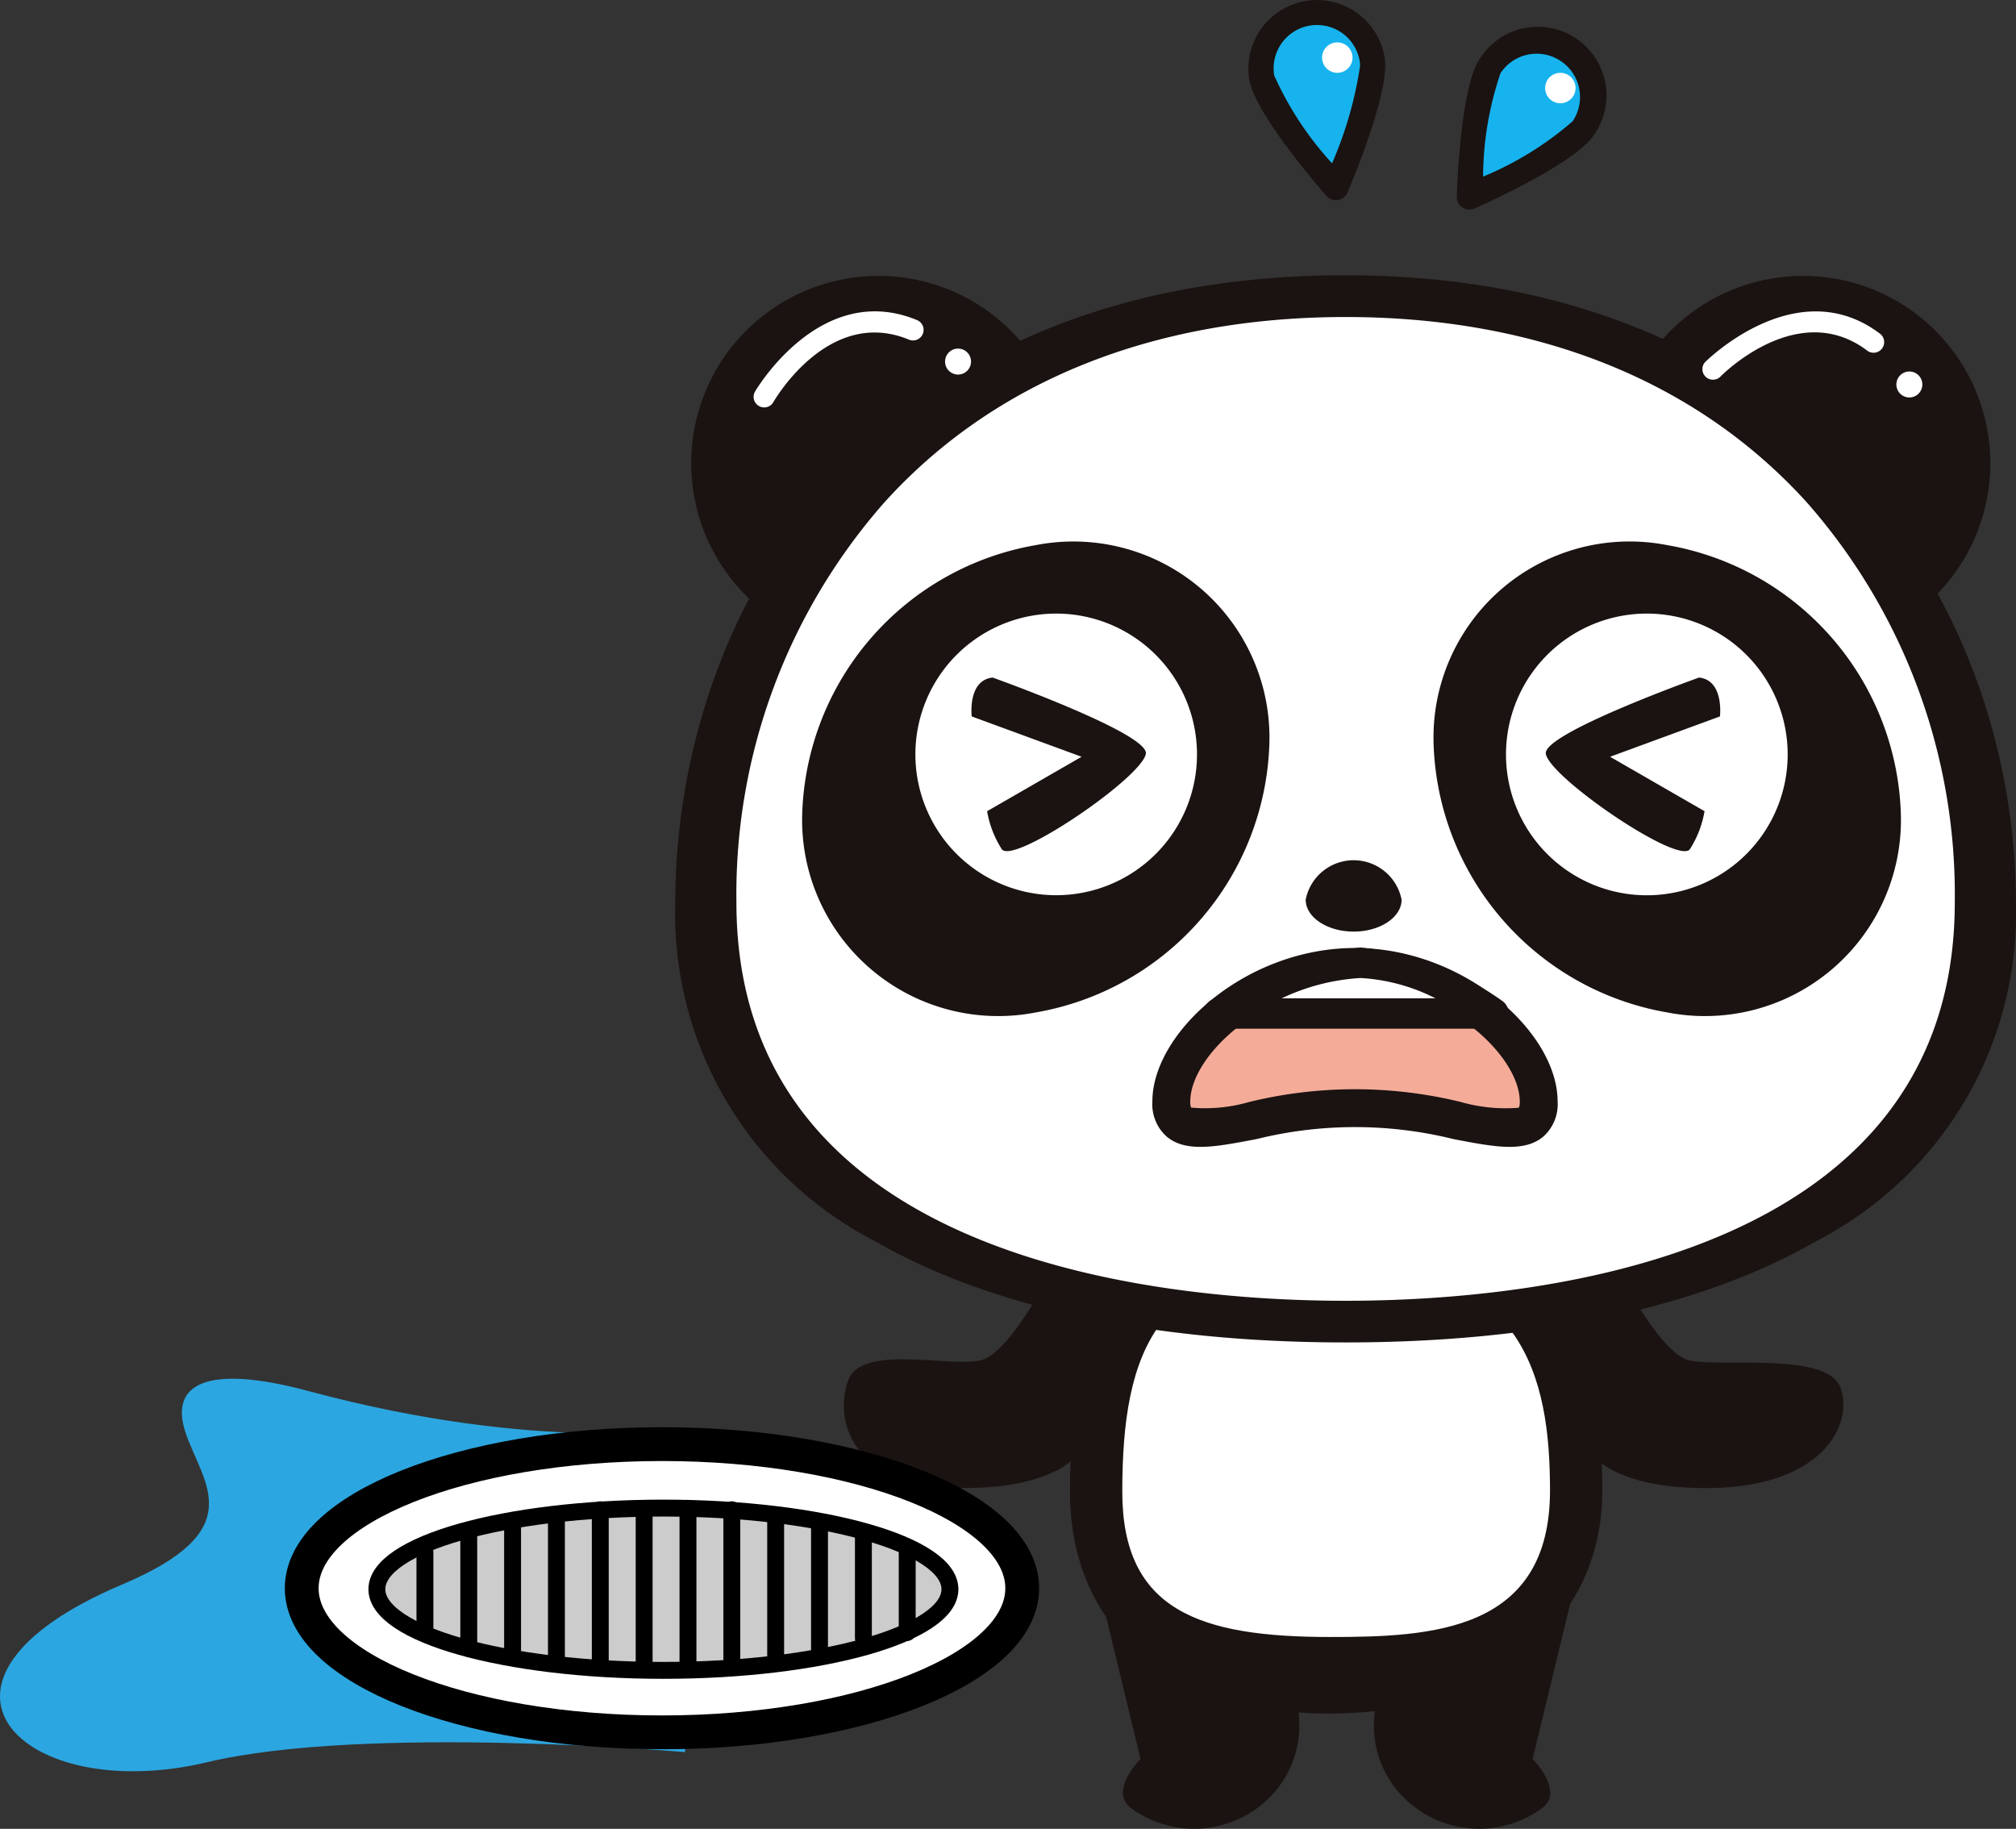 <svg height="54.094" width="59.633" xmlns="http://www.w3.org/2000/svg"><rect width="100%" height="100%" fill="#333333" stroke="none"/><path d="m47.668 37.2s1.362 2.83 2.305 3.039 4.041-.26 4.46.788-.478 3.09-4.251 2.985-3.563-2.1-3.563-2.1l-1.782-4.3z" fill="#1a1311"/><path d="m31.305 37.2s-1.363 2.83-2.306 3.039-3.48-.481-3.9.567-.084 3.311 3.689 3.206 3.563-2.1 3.563-2.1l1.782-4.3z" fill="#1a1311"/><path d="m31.526 13.701a5.54 5.54 0 1 1 -5.54-5.54 5.541 5.541 0 0 1 5.54 5.54z" fill="#1a1311"/><path d="m58.874 13.701a5.541 5.541 0 1 1 -5.54-5.54 5.541 5.541 0 0 1 5.54 5.54z" fill="#1a1311"/><path d="m32.583 47.258 1.154 4.77s-.986.985-.246 1.478a3.156 3.156 0 0 0 4.207-.493 3.017 3.017 0 0 0 .3-3.537s-4.188-1.233-5.415-2.218z" fill="#1a1311"/><path d="m46.489 47.258-1.154 4.77s.985.985.247 1.478a3.158 3.158 0 0 1 -4.208-.493 3.019 3.019 0 0 1 -.3-3.537s4.183-1.233 5.415-2.218z" fill="#1a1311"/><path d="m46.927 44.085c0 4.013-3.405 6.131-7.606 6.131s-7.2-2.077-7.2-6.09.958-7.306 7.2-7.306 7.606 3.25 7.606 7.265z" fill="#fff"/><path d="m31.65 44.125c0 4.046 2.939 6.559 7.671 6.559 4.83 0 8.076-2.652 8.076-6.6 0-3.32-.838-7.735-8.076-7.735-6.741.001-7.671 3.738-7.671 7.776zm1.547 0c0-4.221 1.027-6.838 6.142-6.838 5.737 0 6.51 3.436 6.51 6.8 0 4.179-3.508 4.333-6.51 4.333-3.846-.002-6.142-.778-6.142-4.295z" fill="#1a1311"/><path d="m58.291 26.749c0 8.829-8.277 12.491-18.489 12.491s-18.488-3.662-18.488-12.491 5.808-18.138 18.488-18.138 18.489 9.31 18.489 18.138z" fill="#fff"/><path d="m19.973 26.749a10.9 10.9 0 0 0 5.9 9.958c3.4 1.964 8.221 3 13.929 3s10.524-1.038 13.929-3a10.9 10.9 0 0 0 5.9-9.958c0-8.961-6.205-18.607-19.83-18.607-14.062 0-19.828 9.864-19.828 18.607zm1.81-.056a17.54 17.54 0 0 1 4.372-11.827c3.243-3.591 7.962-5.489 13.648-5.489s10.4 1.9 13.648 5.489a17.541 17.541 0 0 1 4.371 11.827c0 10.633-12.6 11.782-18.02 11.782s-18.019-1.149-18.019-11.782z" fill="#1a1311"/><path d="m37.548 21.991a8.331 8.331 0 0 1 -6.908 7.955 5.8 5.8 0 0 1 -6.911-5.868 8.329 8.329 0 0 1 6.911-7.954 5.8 5.8 0 0 1 6.908 5.867z" fill="#1a1311"/><path d="m35.407 22.315a4.165 4.165 0 1 1 -4.167-4.166 4.166 4.166 0 0 1 4.167 4.166z" fill="#fff"/><path d="m42.405 21.991a8.331 8.331 0 0 0 6.911 7.955 5.8 5.8 0 0 0 6.911-5.868 8.33 8.33 0 0 0 -6.911-7.954 5.8 5.8 0 0 0 -6.911 5.867z" fill="#1a1311"/><path d="m44.547 22.315a4.166 4.166 0 1 0 4.166-4.166 4.166 4.166 0 0 0 -4.166 4.166z" fill="#fff"/><path d="m28.723 10.694a.384.384 0 1 1 -.384-.383.384.384 0 0 1 .384.383z" fill="#fff"/><path d="m41.459 26.61c0 .522-.636.945-1.418.945s-1.419-.423-1.419-.945a1.446 1.446 0 0 1 2.837 0z" fill="#1a1311"/><path d="m22.329 11.59a.313.313 0 0 0 .543.311c.067-.116 1.663-2.835 4.021-1.852a.313.313 0 0 0 .24-.578c-2.869-1.195-4.785 2.086-4.804 2.119z" fill="#fff"/><path d="m56.85 11.47a.384.384 0 1 1 -.274-.469.384.384 0 0 1 .274.469z" fill="#fff"/><path d="m50.435 10.711a.313.313 0 0 0 .446.438c.094-.1 2.328-2.32 4.36-.771a.314.314 0 0 0 .379-.5c-2.469-1.88-5.155.808-5.185.833z" fill="#fff"/><path d="m50.257 20.041s-4.636 1.655-4.532 2.255c.124.712 3.926 3.3 4.262 2.821a3.022 3.022 0 0 0 .433-1.123l-2.794-1.61 3.25-1.193s.128-1.07-.619-1.15z" fill="#1a1311"/><path d="m29.362 20.041s4.636 1.655 4.532 2.255c-.124.712-3.927 3.3-4.262 2.821a3.023 3.023 0 0 1 -.433-1.123l2.794-1.61-3.25-1.193s-.128-1.07.619-1.15z" fill="#1a1311"/><path d="m45.514 32.581c0 1.637-2.432.2-5.433.2s-5.433 1.439-5.433-.2 2.433-3.981 5.433-3.981 5.433 2.343 5.433 3.981z" fill="#f4ac99"/><path d="m34.087 32.581a1.281 1.281 0 0 0 .43 1.043c.568.47 1.441.3 2.649.069a12.139 12.139 0 0 1 5.83 0c1.208.232 2.081.4 2.649-.069a1.281 1.281 0 0 0 .429-1.043c0-2.044-2.766-4.541-5.994-4.541s-5.993 2.497-5.993 4.541zm1.121 0c0-1.351 2.183-3.42 4.873-3.42s4.873 2.07 4.873 3.42a.4.4 0 0 1 -.027.184 4.821 4.821 0 0 1 -1.72-.171 13.182 13.182 0 0 0 -6.253 0 4.7 4.7 0 0 1 -1.724.167.507.507 0 0 1 -.023-.18z" fill="#1a1311"/><path d="m36.05 29.976h8.126a8.365 8.365 0 0 0 -3.936-1.5 9.923 9.923 0 0 0 -4.19 1.5z" fill="#fff"/><path d="m35.807 29.594a.452.452 0 0 0 .243.833h8.126a.452.452 0 0 0 .263-.82 8.732 8.732 0 0 0 -4.2-1.582 10.25 10.25 0 0 0 -4.432 1.569zm4.433-.666a5.549 5.549 0 0 1 2.219.6h-4.546a6.3 6.3 0 0 1 2.327-.6z" fill="#1a1311"/><path d="m46.827 3.794a1.656 1.656 0 1 0 -2.747-1.85c-.511.758-.617 3.879-.617 3.879s2.85-1.268 3.364-2.029z" fill="#16b3ee"/><path d="m43.771 1.738c-.543.806-.662 3.536-.68 4.075a.374.374 0 0 0 .526.354c.492-.219 2.977-1.355 3.521-2.162a2.03 2.03 0 1 0 -3.366-2.267zm.62.417a1.282 1.282 0 0 1 2.127 1.432 9.653 9.653 0 0 1 -2.649 1.637 9.674 9.674 0 0 1 .519-3.069z" fill="#1a1311"/><path d="m37.32 2.289a1.656 1.656 0 1 1 3.27-.52c.143.9-1.076 3.778-1.076 3.778s-2.051-2.355-2.194-3.258z" fill="#16b3ee"/><path d="m38.638.026a2.032 2.032 0 0 0 -1.686 2.323c.153.96 1.927 3.038 2.282 3.444a.374.374 0 0 0 .626-.1c.211-.5 1.253-3.022 1.1-3.982a2.032 2.032 0 0 0 -2.322-1.685zm-.964 2a1.282 1.282 0 0 1 2.549-.2.85.85 0 0 1 .008.122 11.435 11.435 0 0 1 -.829 2.882 9.674 9.674 0 0 1 -1.712-2.6 1.276 1.276 0 0 1 -.016-.201z" fill="#1a1311"/><path d="m40.007 1.704a.45.45 0 1 1 -.45-.45.45.45 0 0 1 .45.45z" fill="#fff"/><path d="m46.605 2.604a.45.45 0 1 1 -.45-.45.45.45 0 0 1 .45.45z" fill="#fff"/><path d="m20.263 51.825s-9.428-.823-14.142.3c-5.434 1.294-9.279-2.394-2.5-5.262 3.787-1.6 2.4-2.957 1.88-4.449s.614-2.08 3.635-1.266c6.859 1.848 11.274 1.1 11.274 1.1z" fill="#2ca6e0"/><g stroke="#000" stroke-linecap="round" stroke-linejoin="round"><path d="m8.925 46.978c0-2.354 4.771-4.263 10.656-4.263s10.656 1.909 10.656 4.263-4.771 4.262-10.656 4.262-10.656-1.909-10.656-4.262z" fill="#fff"/><path d="m11.148 47.007c0-1.327 3.794-2.4 8.475-2.4s8.476 1.076 8.476 2.4-3.795 2.4-8.476 2.4-8.475-1.074-8.475-2.4z" fill="#ccc" stroke-width=".5"/><path d="m12.569 45.91v2.378" fill="none" stroke-width=".5"/><path d="m13.866 45.477v3.286" fill="none" stroke-width=".5"/><path d="m15.162 45.002v3.849" fill="none" stroke-width=".5"/><path d="m16.459 44.828v4.324" fill="none" stroke-width=".5"/><path d="m17.756 44.656v4.626" fill="none" stroke-width=".5"/><path d="m19.054 44.828v4.497" fill="none" stroke-width=".5"/><path d="m20.35 44.613v4.756" fill="none" stroke-width=".5"/><path d="m21.647 44.656v4.41" fill="none" stroke-width=".5"/><path d="m22.944 45.002v4.021" fill="none" stroke-width=".5"/><path d="m24.241 45.088v3.762" fill="none" stroke-width=".5"/><path d="m25.539 45.477v2.983" fill="none" stroke-width=".5"/><path d="m26.835 45.91v2.378" fill="none" stroke-width=".5"/></g></svg>